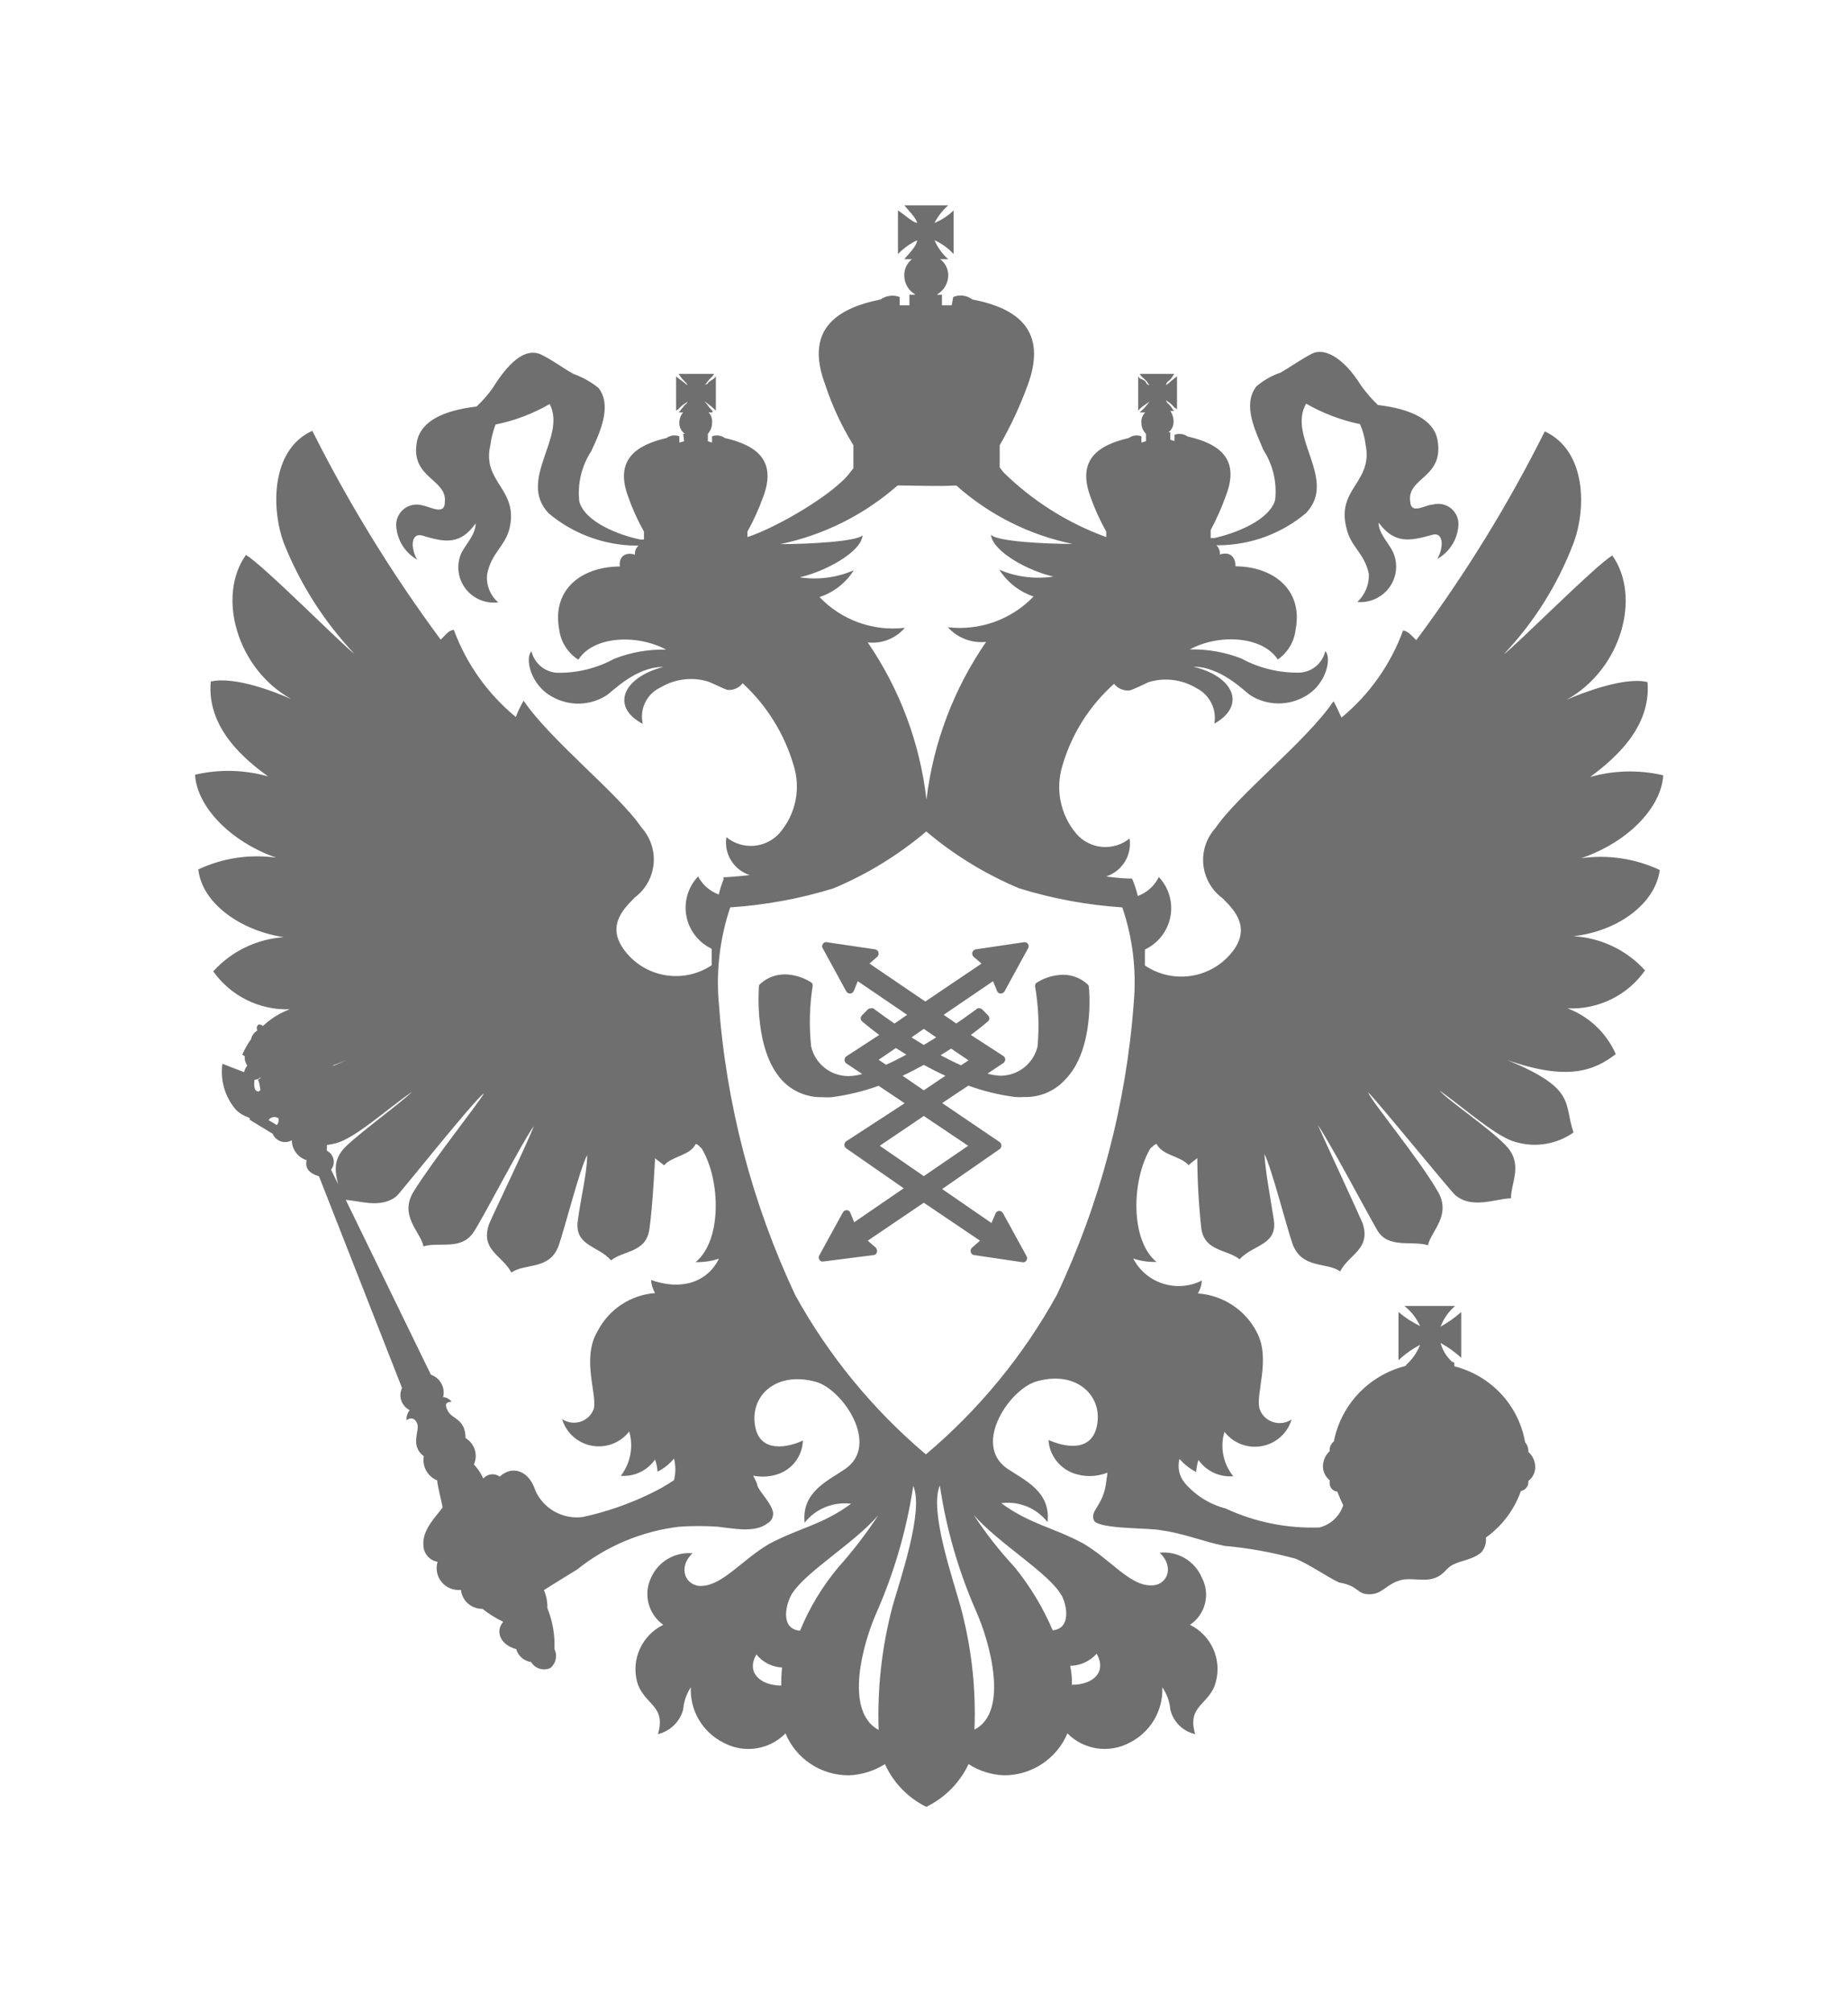<svg width="180" height="196" viewBox="0 0 180 196" fill="none" xmlns="http://www.w3.org/2000/svg">
<path d="M105.944 95.892C105.284 95.277 104.409 94.939 103.503 94.95C102.626 94.976 101.772 95.231 101.026 95.689C100.951 95.725 100.89 95.784 100.853 95.857C100.816 95.931 100.804 96.015 100.821 96.096C101.155 98.018 101.236 99.976 101.063 101.919C100.878 102.716 100.432 103.43 99.795 103.948C99.158 104.467 98.365 104.761 97.542 104.785C97.082 104.777 96.624 104.709 96.182 104.582L97.728 103.546C97.785 103.506 97.831 103.454 97.863 103.393C97.895 103.332 97.913 103.264 97.915 103.195C97.913 103.129 97.895 103.064 97.863 103.006C97.831 102.948 97.784 102.898 97.728 102.862L94.561 100.81C95.53 100.089 96.145 99.572 96.219 99.498C96.264 99.462 96.301 99.417 96.327 99.366C96.353 99.315 96.367 99.259 96.368 99.202C96.364 99.09 96.317 98.985 96.238 98.906L95.698 98.351C95.635 98.29 95.558 98.246 95.474 98.222C95.389 98.196 95.298 98.196 95.213 98.222C95.213 98.222 94.375 98.85 93.145 99.701L91.916 98.85L96.722 95.578L97.114 96.521C97.137 96.596 97.184 96.661 97.248 96.708C97.311 96.754 97.388 96.779 97.467 96.78C97.542 96.781 97.616 96.763 97.681 96.727C97.746 96.692 97.801 96.64 97.84 96.576L100.131 92.38C100.173 92.317 100.195 92.243 100.195 92.167C100.195 92.092 100.173 92.018 100.131 91.954C100.095 91.899 100.045 91.853 99.987 91.821C99.928 91.788 99.863 91.771 99.796 91.77L95.046 92.472C94.968 92.486 94.895 92.521 94.836 92.573C94.777 92.625 94.733 92.693 94.71 92.768C94.69 92.842 94.69 92.921 94.709 92.995C94.729 93.07 94.768 93.138 94.822 93.193L95.605 93.859L90.127 97.556L84.688 93.859L85.451 93.193C85.506 93.138 85.544 93.07 85.564 92.995C85.584 92.921 85.583 92.842 85.563 92.768C85.545 92.691 85.502 92.621 85.442 92.568C85.382 92.515 85.308 92.481 85.228 92.472L80.477 91.77C80.41 91.767 80.343 91.783 80.284 91.816C80.225 91.849 80.176 91.896 80.142 91.954C80.1 92.018 80.078 92.092 80.078 92.167C80.078 92.243 80.1 92.317 80.142 92.38L82.433 96.576C82.472 96.64 82.527 96.692 82.593 96.727C82.658 96.763 82.731 96.781 82.806 96.78C82.884 96.777 82.96 96.751 83.023 96.704C83.086 96.658 83.134 96.594 83.16 96.521L83.551 95.578L88.358 98.85L87.128 99.701C85.88 98.85 85.079 98.24 85.06 98.222C84.975 98.196 84.884 98.196 84.799 98.222C84.688 98.23 84.583 98.275 84.501 98.351L83.961 98.906C83.918 98.942 83.884 98.988 83.862 99.039C83.839 99.09 83.828 99.146 83.831 99.202C83.842 99.315 83.895 99.421 83.98 99.498C83.98 99.498 84.669 100.089 85.638 100.81L82.433 102.899C82.379 102.939 82.336 102.99 82.305 103.05C82.275 103.109 82.26 103.175 82.26 103.241C82.26 103.308 82.275 103.373 82.305 103.433C82.336 103.492 82.379 103.544 82.433 103.583L83.98 104.619C83.537 104.745 83.08 104.814 82.62 104.822C81.775 104.816 80.957 104.526 80.3 103.999C79.644 103.471 79.187 102.738 79.006 101.919C78.798 99.968 78.848 97.998 79.155 96.059C79.171 95.978 79.16 95.894 79.123 95.82C79.085 95.747 79.025 95.688 78.95 95.652C78.209 95.197 77.361 94.942 76.491 94.912C75.579 94.899 74.697 95.237 74.031 95.855C73.995 95.884 73.966 95.921 73.947 95.963C73.928 96.004 73.918 96.05 73.92 96.096C73.92 96.355 73.417 102.234 76.174 105.229C76.676 105.767 77.288 106.192 77.969 106.476C78.65 106.759 79.385 106.895 80.123 106.874C80.421 106.901 80.72 106.901 81.018 106.874C82.575 106.669 84.105 106.297 85.582 105.765L88.115 107.466L82.433 111.163C82.376 111.202 82.329 111.255 82.296 111.316C82.263 111.377 82.246 111.445 82.246 111.515C82.246 111.584 82.263 111.652 82.296 111.713C82.329 111.774 82.376 111.827 82.433 111.866L88.022 115.748L83.197 119.058L82.825 118.133C82.795 118.062 82.746 118.001 82.684 117.955C82.621 117.91 82.548 117.882 82.471 117.874C82.395 117.877 82.321 117.899 82.255 117.937C82.19 117.976 82.136 118.031 82.098 118.096L79.807 122.274C79.765 122.338 79.743 122.412 79.743 122.487C79.743 122.563 79.765 122.636 79.807 122.7C79.837 122.761 79.885 122.811 79.945 122.844C80.005 122.877 80.074 122.891 80.142 122.885L85.079 122.256C85.157 122.251 85.231 122.221 85.292 122.171C85.352 122.121 85.395 122.054 85.414 121.979C85.434 121.901 85.434 121.82 85.415 121.743C85.395 121.665 85.357 121.594 85.302 121.535L84.52 120.851L89.978 117.153L95.455 120.851L94.673 121.535C94.614 121.591 94.572 121.662 94.552 121.741C94.532 121.819 94.535 121.902 94.561 121.979C94.581 122.054 94.624 122.121 94.684 122.171C94.744 122.221 94.818 122.251 94.897 122.256L99.647 122.959C99.715 122.961 99.781 122.945 99.841 122.912C99.9 122.88 99.949 122.832 99.982 122.774C100.024 122.71 100.046 122.637 100.046 122.561C100.046 122.486 100.024 122.412 99.982 122.348L97.691 118.17C97.653 118.105 97.599 118.05 97.534 118.011C97.469 117.973 97.394 117.951 97.318 117.948C97.241 117.954 97.166 117.981 97.103 118.027C97.041 118.072 96.993 118.135 96.964 118.207L96.573 119.132L91.767 115.822L97.356 111.94C97.413 111.901 97.46 111.848 97.493 111.787C97.526 111.726 97.543 111.658 97.543 111.589C97.543 111.519 97.526 111.451 97.493 111.39C97.46 111.329 97.413 111.276 97.356 111.237L91.767 107.447L94.319 105.746C95.788 106.283 97.313 106.655 98.865 106.856C99.162 106.882 99.461 106.882 99.759 106.856C100.498 106.879 101.233 106.744 101.914 106.461C102.596 106.177 103.208 105.75 103.708 105.21C106.652 102.271 106.093 96.373 106.056 96.133C106.05 96.042 106.01 95.956 105.944 95.892ZM89.978 100.219L91.189 101.05L89.978 101.79L88.786 101.05L89.978 100.219ZM85.582 103.232L87.258 102.086L88.283 102.733C87.631 103.084 86.979 103.417 86.308 103.713L85.582 103.232ZM94.3 111.607L89.978 114.565L85.694 111.607L89.978 108.704L94.3 111.607ZM89.978 106.209L87.91 104.785C88.637 104.452 89.326 104.082 89.978 103.731C90.649 104.082 91.338 104.452 92.084 104.785L89.978 106.209ZM93.611 103.768C92.941 103.472 92.27 103.14 91.618 102.788L92.642 102.141L94.338 103.288L93.611 103.768Z" fill="#706F6F"/>
<path d="M161.665 84.744C159.281 83.626 156.618 83.227 154.008 83.598C158.665 82.008 161.832 78.588 162 75.519C159.653 74.969 157.202 75.027 154.884 75.685C157.138 74.003 160.845 70.934 160.472 66.441C158.293 65.905 154.287 67.421 152.592 68.161C157.957 65.184 159.876 58.103 157.045 54.11C155.368 55.09 147.73 62.836 146.463 63.742C149.403 60.635 151.7 56.985 153.226 53.001C154.511 49.691 154.585 43.942 150.468 42.019C146.902 49.148 142.713 55.953 137.949 62.355C137.539 61.986 137.204 61.487 136.664 61.413C135.457 64.719 133.387 67.647 130.665 69.899C130.535 69.658 130.293 69.011 129.883 68.309C127.293 72.154 120.568 77.423 118.388 80.658C117.953 81.138 117.623 81.701 117.42 82.314C117.217 82.926 117.144 83.574 117.207 84.216C117.271 84.858 117.468 85.48 117.787 86.042C118.105 86.604 118.539 87.094 119.059 87.48C119.991 88.423 121.816 90.087 120.251 92.417C119.308 93.78 117.859 94.717 116.221 95.022C114.584 95.326 112.891 94.975 111.514 94.044C111.514 93.507 111.514 92.971 111.514 92.491C112.152 92.19 112.709 91.745 113.141 91.191C113.572 90.637 113.866 89.99 113.999 89.302C114.131 88.614 114.099 87.905 113.903 87.232C113.708 86.559 113.355 85.941 112.874 85.428C112.456 86.283 111.722 86.945 110.825 87.277C110.705 86.774 110.549 86.279 110.359 85.798L110.247 85.576H110.005C110.005 85.576 109.092 85.576 107.751 85.373C108.508 85.121 109.151 84.612 109.567 83.935C109.982 83.259 110.144 82.459 110.024 81.675C109.26 82.294 108.28 82.587 107.298 82.49C106.317 82.393 105.415 81.914 104.789 81.158C104.042 80.252 103.532 79.178 103.304 78.029C103.077 76.881 103.139 75.695 103.485 74.576C104.375 71.504 106.118 68.743 108.515 66.608C108.691 66.832 108.922 67.009 109.186 67.123C109.45 67.236 109.738 67.281 110.024 67.255C110.527 67.107 111.365 66.682 111.887 66.441C112.654 66.209 113.462 66.14 114.258 66.239C115.055 66.337 115.821 66.602 116.507 67.014C117.142 67.325 117.658 67.831 117.978 68.459C118.297 69.085 118.402 69.799 118.277 70.49C121.35 68.789 120.289 65.924 116.246 64.944C119.003 64.944 121.276 67.421 121.835 67.754C122.575 68.21 123.42 68.472 124.29 68.514C125.161 68.556 126.028 68.377 126.809 67.994C129.249 66.848 129.734 64.001 129.082 63.428C128.955 63.99 128.649 64.497 128.21 64.873C127.77 65.249 127.22 65.475 126.641 65.517C124.647 65.57 122.673 65.098 120.922 64.149C119.322 63.522 117.612 63.22 115.892 63.261C118.649 61.745 122.934 61.912 124.462 64.241C124.94 63.906 125.342 63.474 125.641 62.974C125.939 62.474 126.128 61.916 126.194 61.339C126.977 57.253 123.772 55.164 120.344 55.164C120.344 54.184 119.73 53.703 118.817 54.017C118.833 53.851 118.812 53.683 118.754 53.526C118.696 53.37 118.603 53.228 118.482 53.112H118.742C121.851 53.081 124.851 51.969 127.219 49.969C130.311 46.696 125.356 42.574 127.219 39.32C128.853 40.257 130.626 40.93 132.472 41.316C132.746 41.954 132.928 42.626 133.013 43.313C133.758 47.011 130.144 47.565 131.15 51.448C131.559 53.297 132.882 53.814 133.329 55.903C133.349 56.412 133.26 56.919 133.067 57.391C132.874 57.863 132.583 58.288 132.211 58.639C132.809 58.689 133.409 58.586 133.954 58.338C134.499 58.09 134.971 57.707 135.323 57.225C135.675 56.744 135.896 56.18 135.965 55.589C136.033 54.998 135.947 54.399 135.714 53.851C135.323 52.927 134.279 52.002 134.279 50.912C135.807 52.927 137.167 52.76 139.514 52.095C140.576 51.781 140.669 53.26 139.999 54.443C140.577 54.116 141.066 53.654 141.424 53.096C141.781 52.539 141.995 51.903 142.048 51.244C142.082 50.925 142.037 50.601 141.915 50.303C141.794 50.005 141.6 49.741 141.352 49.534C141.103 49.328 140.807 49.185 140.49 49.119C140.173 49.053 139.844 49.065 139.533 49.155C138.844 49.155 137.428 50.191 137.353 48.841C137.036 46.456 140.744 46.585 139.999 42.758C139.607 40.91 137.484 39.837 134.205 39.449C133.619 38.879 133.083 38.26 132.603 37.6C130.74 34.605 128.877 33.903 127.815 34.439C126.753 34.975 125.803 35.678 124.741 36.288C123.874 36.586 123.071 37.044 122.375 37.637C120.941 39.486 122.375 42.13 123.046 43.812C123.989 45.264 124.397 46.995 124.201 48.712C123.623 50.708 120.289 51.965 118.277 52.409C118.146 52.409 118.053 52.409 117.923 52.409V51.633C118.503 50.549 119.001 49.425 119.413 48.268C120.792 44.681 118.761 43.221 115.687 42.518C115.502 42.389 115.289 42.307 115.065 42.278C114.841 42.249 114.614 42.274 114.402 42.352V42.962L113.992 42.832V42.111H113.805C113.97 41.986 114.102 41.823 114.19 41.637C114.277 41.45 114.318 41.245 114.309 41.039C114.306 40.677 114.196 40.323 113.992 40.022H114.383L114.215 39.856C114.095 39.634 113.93 39.439 113.731 39.283C113.652 39.194 113.6 39.085 113.582 38.968C113.669 39.07 113.777 39.152 113.899 39.209C114.078 39.35 114.241 39.511 114.383 39.69L114.644 39.856V36.657L114.383 36.861C114.383 36.861 114.066 37.101 113.899 37.268C113.799 37.355 113.693 37.435 113.582 37.508C113.582 37.508 113.582 37.342 113.731 37.175C113.936 37.049 114.104 36.87 114.215 36.657L114.383 36.417H111.011L111.179 36.657C111.368 36.82 111.548 36.993 111.719 37.175C111.777 37.301 111.859 37.414 111.961 37.508C111.961 37.508 111.719 37.508 111.626 37.268C111.533 37.027 111.179 36.935 111.011 36.861L110.862 36.657V40.004L111.011 39.837C111.198 39.656 111.404 39.495 111.626 39.357C111.626 39.357 111.887 39.19 111.961 39.116C112.036 39.042 111.794 39.357 111.719 39.431C111.563 39.643 111.381 39.835 111.179 40.004L111.011 40.17H111.551C111.416 40.301 111.312 40.46 111.247 40.636C111.183 40.812 111.159 41.001 111.179 41.187C111.175 41.387 111.213 41.585 111.29 41.769C111.367 41.953 111.481 42.12 111.626 42.259V42.98L111.179 43.11V42.5C110.976 42.422 110.757 42.397 110.542 42.426C110.327 42.455 110.123 42.538 109.949 42.666C106.894 43.369 104.882 44.829 106.223 48.416C106.632 49.58 107.144 50.705 107.751 51.781V52.317C103.999 50.953 100.586 48.803 97.747 46.012L97.374 45.532V43.369C98.465 41.473 99.387 39.488 100.131 37.434C101.994 32.239 99.219 30.039 94.71 29.17C94.449 28.97 94.139 28.842 93.812 28.8C93.484 28.757 93.151 28.802 92.847 28.93L92.698 29.743H91.748V28.689C91.589 28.725 91.423 28.725 91.264 28.689C91.592 28.501 91.866 28.232 92.058 27.908C92.251 27.584 92.356 27.216 92.363 26.84C92.367 26.533 92.299 26.229 92.163 25.953C92.027 25.677 91.828 25.436 91.581 25.25H92.363C91.786 24.738 91.328 24.107 91.022 23.402C91.73 23.718 92.365 24.178 92.885 24.751V20.499C92.344 21.015 91.712 21.429 91.022 21.719C91.353 21.066 91.809 20.482 92.363 20H88.078C88.413 20.407 89.252 21.239 89.326 21.719C88.823 21.627 88.004 20.814 87.463 20.499V24.751C87.999 24.195 88.63 23.738 89.326 23.402C89.326 23.956 88.413 24.825 88.078 25.25H88.823C88.584 25.441 88.393 25.683 88.263 25.959C88.134 26.235 88.071 26.536 88.078 26.84C88.078 27.216 88.177 27.585 88.367 27.909C88.557 28.234 88.83 28.503 89.159 28.689C88.968 28.721 88.772 28.721 88.581 28.689V29.743H87.631V28.93C87.325 28.815 86.994 28.776 86.669 28.818C86.344 28.86 86.035 28.981 85.768 29.17C81.278 30.076 78.428 32.239 80.366 37.434C81.047 39.513 81.972 41.505 83.123 43.369V45.606C83.123 45.606 82.955 45.846 82.806 46.012C81.371 48.009 75.839 51.318 72.802 52.317V51.781C73.402 50.702 73.913 49.576 74.33 48.416C75.69 44.829 73.659 43.369 70.604 42.666C70.426 42.538 70.219 42.455 70.001 42.426C69.783 42.397 69.561 42.422 69.356 42.5V43.11L68.946 42.98V42.259C69.212 41.965 69.358 41.583 69.356 41.187C69.377 41.004 69.358 40.818 69.3 40.642C69.243 40.467 69.147 40.306 69.02 40.17H69.393V40.004C69.204 39.838 69.04 39.644 68.908 39.431C68.908 39.431 68.704 39.19 68.61 39.116C68.517 39.042 68.908 39.283 68.983 39.357C69.186 39.504 69.379 39.664 69.561 39.837L69.728 40.004V36.657L69.561 36.861C69.359 36.983 69.166 37.119 68.983 37.268C68.983 37.434 68.704 37.434 68.61 37.508C68.737 37.424 68.839 37.309 68.908 37.175C69.055 36.99 69.217 36.817 69.393 36.657L69.561 36.417H66.095L66.263 36.657C66.394 36.845 66.544 37.018 66.71 37.175C66.878 37.342 66.952 37.434 66.952 37.508C66.841 37.435 66.735 37.355 66.636 37.268L66.095 36.861L65.853 36.657V40.004L66.095 39.837C66.25 39.651 66.432 39.489 66.636 39.357C66.757 39.3 66.865 39.218 66.952 39.116C66.942 39.185 66.915 39.25 66.872 39.305C66.83 39.36 66.774 39.403 66.71 39.431C66.543 39.69 66.338 39.837 66.263 40.004L66.095 40.17H66.543C66.298 40.453 66.166 40.814 66.17 41.187C66.163 41.396 66.209 41.604 66.303 41.791C66.397 41.978 66.537 42.139 66.71 42.259H66.543L66.636 42.98L66.17 43.11V42.5C65.965 42.42 65.743 42.394 65.524 42.423C65.306 42.453 65.099 42.536 64.922 42.666C61.885 43.369 59.855 44.829 61.196 48.416C61.605 49.58 62.116 50.705 62.723 51.781V52.557C62.593 52.557 62.481 52.557 62.388 52.557C60.376 52.15 57.004 50.893 56.427 48.859C56.231 47.143 56.639 45.412 57.582 43.96C58.364 42.278 59.687 39.542 58.29 37.785C57.572 37.203 56.759 36.747 55.886 36.436C54.825 35.862 54.154 35.289 52.812 34.587C51.471 33.884 49.888 34.753 48.025 37.748C47.556 38.417 47.019 39.037 46.423 39.597C43.163 39.985 41.076 41.021 40.629 42.906C39.865 46.604 43.572 46.604 43.33 48.915C43.33 50.264 41.821 49.322 41.151 49.229C40.837 49.137 40.506 49.122 40.185 49.187C39.865 49.251 39.566 49.393 39.314 49.599C39.062 49.806 38.864 50.07 38.74 50.37C38.615 50.67 38.566 50.995 38.598 51.318C38.652 51.974 38.865 52.608 39.218 53.165C39.572 53.721 40.056 54.185 40.629 54.517C39.958 53.334 40.033 51.855 41.151 52.169C43.498 52.908 44.876 53.001 46.33 50.986C46.33 52.095 45.361 53.001 44.914 53.925C44.677 54.481 44.592 55.088 44.667 55.687C44.742 56.285 44.974 56.854 45.34 57.335C45.706 57.816 46.193 58.194 46.753 58.429C47.312 58.665 47.925 58.75 48.528 58.676C48.139 58.34 47.838 57.916 47.65 57.44C47.462 56.963 47.392 56.449 47.447 55.94C47.857 53.851 49.18 53.241 49.627 51.485C50.54 47.602 46.907 46.992 47.764 43.35C47.854 42.668 48.023 41.998 48.267 41.353C50.122 40.977 51.903 40.303 53.539 39.357C55.234 42.574 50.353 46.752 53.446 50.006C55.824 52 58.828 53.111 61.941 53.149H62.202C62.073 53.255 61.973 53.393 61.911 53.548C61.849 53.703 61.828 53.87 61.848 54.036C60.954 53.722 60.246 54.202 60.376 55.182C56.837 55.182 53.707 57.271 54.471 61.357C54.551 61.946 54.759 62.511 55.081 63.012C55.402 63.513 55.83 63.939 56.334 64.26C57.805 61.93 62.09 61.764 64.885 63.28C63.159 63.236 61.441 63.538 59.836 64.167C58.125 65.1 56.198 65.571 54.247 65.535C53.663 65.496 53.108 65.271 52.662 64.895C52.216 64.519 51.903 64.011 51.769 63.446C51.117 64.019 51.602 66.867 54.061 68.013C54.839 68.396 55.703 68.575 56.57 68.533C57.437 68.491 58.28 68.229 59.016 67.772C59.594 67.44 61.848 64.962 64.605 64.962C60.6 66.016 59.482 68.882 62.612 70.509C62.445 69.809 62.527 69.075 62.842 68.428C63.158 67.782 63.688 67.263 64.344 66.959C65.031 66.547 65.797 66.284 66.593 66.185C67.389 66.086 68.197 66.154 68.964 66.386C69.579 66.626 70.399 67.051 70.827 67.199C71.114 67.229 71.403 67.185 71.667 67.072C71.931 66.959 72.162 66.78 72.336 66.552C74.681 68.717 76.393 71.47 77.292 74.52C77.649 75.639 77.715 76.829 77.484 77.98C77.252 79.131 76.731 80.205 75.969 81.102C75.333 81.842 74.429 82.303 73.453 82.386C72.476 82.469 71.506 82.168 70.753 81.546C70.628 82.329 70.789 83.132 71.205 83.809C71.621 84.486 72.266 84.995 73.025 85.243C71.666 85.391 70.753 85.447 70.716 85.447H70.473V85.669C70.284 86.144 70.129 86.632 70.008 87.129C69.141 86.812 68.424 86.186 67.996 85.373C67.513 85.881 67.159 86.495 66.96 87.165C66.762 87.835 66.726 88.542 66.855 89.228C66.984 89.914 67.274 90.561 67.702 91.115C68.13 91.669 68.684 92.115 69.318 92.417C69.318 92.916 69.318 93.471 69.318 94.025C67.948 94.938 66.27 95.276 64.65 94.964C63.03 94.652 61.601 93.716 60.674 92.361C59.072 90.032 60.916 88.368 61.829 87.425C62.346 87.035 62.775 86.544 63.091 85.981C63.406 85.418 63.601 84.797 63.662 84.156C63.723 83.515 63.65 82.868 63.447 82.257C63.243 81.645 62.915 81.082 62.481 80.603C60.302 77.368 53.595 72.099 51.005 68.253C50.703 68.759 50.447 69.291 50.242 69.843C47.509 67.594 45.426 64.666 44.206 61.357C43.703 61.357 43.349 61.93 42.92 62.3C38.175 55.889 33.993 49.085 30.42 41.964C26.34 43.812 26.415 49.636 27.663 52.945C29.25 56.92 31.576 60.564 34.518 63.687C33.289 62.781 25.632 55.034 23.955 54.054C21.105 58.048 23.043 65.147 28.389 68.105C26.75 67.366 22.8 65.85 20.528 66.386C20.118 70.878 23.788 73.947 26.116 75.63C23.798 74.971 21.348 74.914 19 75.463C19.168 78.532 22.372 81.953 26.899 83.543C24.313 83.181 21.677 83.579 19.317 84.689C19.652 87.887 23.285 90.623 27.644 91.289C25.004 91.47 22.539 92.664 20.77 94.617C21.605 95.799 22.723 96.756 24.024 97.401C25.325 98.047 26.768 98.361 28.222 98.314C27.249 98.674 26.361 99.228 25.613 99.941C25.499 99.845 25.354 99.793 25.204 99.793C25.122 99.84 25.06 99.914 25.029 100.003C24.999 100.091 25.001 100.187 25.036 100.274V100.403C24.888 100.492 24.761 100.61 24.661 100.75C24.562 100.89 24.493 101.049 24.458 101.217C24.117 101.689 23.829 102.198 23.602 102.733C23.689 102.777 23.771 102.833 23.844 102.899C23.81 103.215 23.897 103.531 24.086 103.787C23.939 103.98 23.831 104.2 23.769 104.434L21.664 103.62C21.553 104.404 21.609 105.202 21.827 105.962C22.045 106.723 22.421 107.431 22.931 108.039C23.695 108.889 24.552 108.778 24.291 109.056L26.564 110.442C26.634 110.614 26.741 110.768 26.877 110.895C27.013 111.022 27.174 111.118 27.351 111.178C27.527 111.237 27.715 111.259 27.9 111.24C28.086 111.222 28.265 111.164 28.427 111.071V111.163C28.448 111.58 28.597 111.979 28.853 112.31C29.11 112.64 29.461 112.885 29.861 113.012C29.712 113.752 30.029 114.251 31.072 114.584L39.157 135.197C38.975 135.584 38.95 136.025 39.089 136.428C39.228 136.832 39.52 137.166 39.902 137.361C39.686 137.641 39.574 137.987 39.586 138.34C39.902 138.1 40.405 138.026 40.648 138.71C40.89 139.394 39.902 140.799 41.281 141.853C41.194 142.334 41.276 142.829 41.513 143.257C41.751 143.684 42.129 144.018 42.585 144.201C42.585 144.682 43.032 146.272 43.107 146.845C42.492 147.714 41.095 149.008 41.244 150.542C41.251 150.925 41.393 151.293 41.645 151.584C41.896 151.874 42.242 152.068 42.622 152.132C42.519 152.468 42.501 152.824 42.57 153.169C42.639 153.513 42.793 153.835 43.018 154.106C43.243 154.377 43.532 154.589 43.86 154.722C44.187 154.855 44.543 154.905 44.895 154.868C44.951 155.382 45.197 155.855 45.587 156.197C45.976 156.539 46.48 156.725 47 156.717C47.621 157.21 48.296 157.632 49.012 157.974C48.192 158.954 48.77 160.23 50.279 160.637C50.371 160.964 50.557 161.258 50.816 161.482C51.074 161.705 51.392 161.848 51.732 161.894C51.916 162.202 52.207 162.432 52.55 162.541C52.894 162.65 53.265 162.63 53.595 162.485C53.864 162.269 54.052 161.968 54.126 161.632C54.201 161.296 54.158 160.945 54.005 160.637C54.063 159.272 53.828 157.911 53.316 156.643C53.333 156.041 53.218 155.442 52.98 154.887C54.172 154.147 55.663 153.205 56.203 152.89C59.063 150.595 62.518 149.147 66.17 148.712C67.41 148.627 68.655 148.627 69.896 148.712C71.423 148.878 73.51 149.341 74.74 148.398C74.93 148.295 75.086 148.138 75.185 147.947C75.285 147.756 75.324 147.539 75.298 147.325C75.131 146.401 74.087 145.477 73.771 144.719C73.771 144.46 73.51 144.09 73.361 143.739C74.253 143.922 75.18 143.839 76.025 143.498C76.655 143.228 77.195 142.786 77.581 142.223C77.966 141.66 78.183 140.999 78.204 140.319C76.938 140.929 73.845 141.742 73.51 138.636C73.175 135.9 75.615 133.571 79.415 134.587C82.005 135.234 85.787 140.707 82.322 143.092C80.645 144.238 78.055 145.329 78.372 148.324C78.901 147.653 79.596 147.13 80.39 146.806C81.183 146.482 82.048 146.368 82.899 146.475C80.049 148.564 77.888 148.804 74.907 150.394C72.318 151.91 70.399 154.406 68.368 154.48C66.803 154.573 65.946 152.724 67.455 151.3C66.615 151.227 65.772 151.418 65.046 151.846C64.321 152.274 63.749 152.917 63.413 153.685C63.039 154.467 62.954 155.354 63.172 156.192C63.39 157.03 63.897 157.765 64.605 158.27C63.601 158.762 62.799 159.582 62.334 160.593C61.869 161.603 61.77 162.742 62.053 163.817C62.686 166.072 64.94 166.072 64.083 168.919C64.673 168.776 65.213 168.476 65.646 168.053C66.079 167.63 66.389 167.099 66.543 166.516C66.608 165.745 66.864 165.002 67.288 164.353C67.237 165.462 67.511 166.562 68.076 167.52C68.641 168.477 69.474 169.253 70.473 169.751C71.441 170.275 72.555 170.47 73.645 170.306C74.735 170.143 75.741 169.629 76.509 168.845C77.014 170.067 77.877 171.11 78.987 171.839C80.096 172.567 81.401 172.948 82.731 172.931C83.962 172.871 85.156 172.495 86.197 171.84C87.011 173.648 88.434 175.118 90.221 176C92.032 175.122 93.485 173.653 94.338 171.84C95.363 172.498 96.546 172.874 97.766 172.931C99.091 172.937 100.389 172.552 101.493 171.824C102.598 171.097 103.46 170.06 103.969 168.845C104.742 169.628 105.751 170.14 106.844 170.304C107.936 170.467 109.052 170.273 110.024 169.751C111.022 169.251 111.853 168.475 112.418 167.518C112.983 166.56 113.258 165.461 113.209 164.353C113.655 164.994 113.924 165.74 113.992 166.516C114.127 167.102 114.426 167.638 114.854 168.063C115.283 168.488 115.823 168.785 116.414 168.919C115.557 166.072 117.867 166.072 118.426 163.817C118.715 162.746 118.623 161.609 118.164 160.598C117.706 159.588 116.91 158.765 115.911 158.27C116.637 157.78 117.156 157.042 117.369 156.196C117.582 155.351 117.474 154.457 117.066 153.685C116.737 152.892 116.158 152.226 115.416 151.786C114.674 151.346 113.808 151.156 112.949 151.245C114.476 152.668 113.656 154.517 112.054 154.425C110.024 154.425 108.105 151.855 105.497 150.339C102.535 148.749 100.355 148.49 97.523 146.42C98.372 146.308 99.236 146.42 100.027 146.745C100.818 147.069 101.51 147.595 102.032 148.268C102.367 145.273 99.778 144.183 98.082 143.036C94.673 140.651 98.418 135.179 101.063 134.532C104.789 133.515 107.267 135.845 106.894 138.581C106.484 141.687 103.485 140.873 102.125 140.263C102.168 140.951 102.403 141.613 102.805 142.174C103.206 142.736 103.758 143.176 104.398 143.443C105.508 143.893 106.752 143.893 107.863 143.443C107.863 143.739 107.77 144.072 107.77 144.164C107.509 146.808 106.074 147.067 106.577 148.157C107.267 148.971 111.887 148.804 113.116 149.063C115.296 149.359 117.159 150.154 119.264 150.579C121.614 150.79 123.939 151.211 126.213 151.836C127.573 152.41 129.1 153.5 130.423 154.147C132.416 154.48 132.1 155.294 133.385 155.294C134.671 155.294 134.987 154.314 136.459 153.907C137.484 153.667 138.639 154.073 139.663 153.741C140.688 153.408 140.744 152.816 141.526 152.41C142.309 152.003 143.501 151.91 144.283 151.208C144.465 151 144.598 150.754 144.673 150.489C144.747 150.223 144.76 149.945 144.712 149.673V149.784C146.297 148.653 147.494 147.065 148.14 145.236C148.34 145.198 148.522 145.093 148.654 144.938C148.787 144.784 148.861 144.589 148.866 144.386V144.256C149.07 144.101 149.236 143.903 149.352 143.676C149.468 143.449 149.531 143.199 149.537 142.944C149.541 142.658 149.483 142.375 149.367 142.114C149.252 141.852 149.081 141.618 148.866 141.428V141.261C148.848 140.976 148.737 140.703 148.55 140.485C148.244 138.723 147.431 137.086 146.207 135.774C144.984 134.461 143.403 133.529 141.657 133.09V132.923C141.657 132.757 141.657 132.665 141.452 132.665C140.902 132.169 140.508 131.527 140.315 130.816C141.042 131.215 141.717 131.699 142.327 132.258V127.802C141.712 128.349 141.037 128.827 140.315 129.226C140.613 128.449 141.1 127.757 141.731 127.211H136.794C137.452 127.735 137.976 128.407 138.322 129.17C137.565 128.805 136.857 128.345 136.217 127.802V132.498C136.845 131.904 137.553 131.4 138.322 131.001C138.014 131.777 137.522 132.469 136.887 133.016H137.055C135.274 133.436 133.654 134.357 132.388 135.669C131.122 136.981 130.265 138.627 129.92 140.411C129.798 140.502 129.697 140.619 129.626 140.753C129.556 140.888 129.516 141.036 129.51 141.187V141.354C129.302 141.548 129.136 141.783 129.024 142.044C128.912 142.305 128.855 142.586 128.858 142.87C128.864 143.123 128.926 143.371 129.038 143.598C129.151 143.824 129.312 144.024 129.51 144.183V144.441C129.5 144.651 129.571 144.857 129.71 145.015C129.849 145.174 130.045 145.273 130.255 145.292C130.425 145.745 130.618 146.189 130.833 146.623C130.662 147.147 130.361 147.62 129.958 147.999C129.554 148.377 129.06 148.648 128.523 148.786C125.369 148.901 122.233 148.267 119.376 146.937C117.82 146.531 116.429 145.659 115.389 144.441C115.126 144.12 114.943 143.741 114.856 143.336C114.769 142.932 114.779 142.512 114.886 142.112C115.342 142.633 115.891 143.066 116.507 143.388C116.536 142.986 116.611 142.589 116.73 142.204C117.103 142.743 117.614 143.174 118.209 143.453C118.805 143.733 119.465 143.85 120.121 143.794C119.636 143.196 119.305 142.489 119.156 141.736C119.007 140.982 119.044 140.204 119.264 139.468C119.682 140.012 120.243 140.43 120.886 140.677C121.529 140.923 122.228 140.987 122.906 140.863C123.583 140.738 124.213 140.429 124.724 139.971C125.236 139.513 125.609 138.923 125.803 138.266C125.545 138.44 125.251 138.554 124.943 138.599C124.635 138.644 124.32 138.62 124.023 138.527C123.725 138.435 123.453 138.277 123.225 138.065C122.998 137.854 122.822 137.594 122.71 137.305C122.207 135.863 123.865 132.387 122.375 129.688C121.82 128.641 121.006 127.753 120.008 127.106C119.011 126.458 117.863 126.075 116.674 125.991C116.906 125.609 117.04 125.178 117.066 124.733C115.892 125.328 114.529 125.436 113.275 125.034C112.021 124.632 110.979 123.752 110.378 122.589C111.109 122.834 111.879 122.947 112.65 122.922C110.061 120.832 110.21 114.898 112.073 111.829C112.334 111.662 112.408 111.496 112.65 111.422C113.228 112.568 114.923 112.568 115.78 113.493C116.116 113.178 116.283 113.086 116.619 112.809C116.633 115.1 116.764 117.389 117.01 119.668C117.345 121.923 119.525 121.683 120.736 122.663C122.058 121.221 124.462 121.295 124.07 118.799C123.679 116.303 123.251 114.084 123.158 112.402C123.903 113.918 125.337 119.594 125.915 121.221C126.865 123.643 129.212 122.903 130.535 123.846C131.392 122.164 133.571 121.683 132.714 119.132C132.454 118.484 128.989 111.015 128.355 109.573C129.622 111.422 133.087 118.004 134.149 119.834C135.211 121.664 137.521 120.814 139.086 121.295C139.384 119.908 141.489 118.318 139.961 115.915C138.098 112.716 133.497 107.17 133.255 106.393C134.149 107.244 141.191 115.915 141.731 116.395C143.371 117.837 145.755 116.728 147.171 116.728C147.171 115.138 148.438 113.345 146.593 111.496C144.749 109.647 141.005 107.17 140.222 106.227C142.793 108.076 145.811 110.794 147.674 111.256C148.617 111.526 149.609 111.582 150.577 111.419C151.545 111.255 152.463 110.877 153.263 110.313C152.275 107.41 153.598 106.061 146.798 103.251C152.667 105.321 155.275 104.304 157.38 102.677C156.935 101.663 156.29 100.746 155.484 99.981C154.678 99.216 153.727 98.618 152.685 98.222C154.155 98.289 155.619 97.985 156.938 97.338C158.258 96.692 159.39 95.724 160.23 94.524C158.442 92.545 155.937 91.348 153.263 91.197C157.715 90.679 161.255 87.943 161.665 84.744ZM25.371 106.172C25.371 106.172 25.371 106.172 25.204 106.32C24.719 106.32 24.719 105.672 24.794 105.173C24.902 105.177 25.009 105.158 25.109 105.116C25.209 105.075 25.298 105.012 25.371 104.933V105.025L25.129 105.173C25.297 105.506 25.297 105.839 25.371 106.172ZM26.973 109.592L26.154 109.111C26.206 109.034 26.273 108.968 26.352 108.917C26.431 108.867 26.519 108.833 26.611 108.817C26.704 108.801 26.798 108.805 26.89 108.827C26.981 108.849 27.066 108.889 27.141 108.945C27.157 109.058 27.151 109.174 27.122 109.285C27.094 109.396 27.043 109.5 26.973 109.592ZM29.395 104.489H29.079C29.227 104.507 29.377 104.507 29.526 104.489C29.482 104.493 29.439 104.493 29.395 104.489ZM76.099 164.186C74.087 164.186 72.634 162.929 73.678 161.154C73.978 161.531 74.357 161.839 74.787 162.059C75.218 162.279 75.69 162.405 76.174 162.43C76.115 163.013 76.09 163.6 76.099 164.186ZM106.819 161.08C107.844 162.929 106.41 164.112 104.398 164.112C104.427 163.491 104.37 162.869 104.23 162.264C104.721 162.258 105.205 162.149 105.652 161.945C106.098 161.741 106.496 161.447 106.819 161.08ZM76.006 53.001C80.248 52.112 84.183 50.143 87.426 47.288C89.177 47.288 91.431 47.399 93.145 47.288C96.347 50.148 100.255 52.112 104.472 52.982C101.789 52.982 97.02 52.742 96.517 52.076C96.685 53.759 100.243 55.645 102.609 56.162C100.824 56.433 98.997 56.203 97.337 55.497C98.113 56.72 99.291 57.641 100.672 58.103C99.611 59.212 98.304 60.06 96.855 60.58C95.407 61.1 93.856 61.277 92.326 61.098C92.787 61.614 93.366 62.013 94.014 62.261C94.662 62.508 95.361 62.598 96.052 62.522C92.893 67.103 90.899 72.374 90.239 77.885C89.61 72.398 87.648 67.145 84.52 62.577C85.194 62.652 85.876 62.562 86.506 62.313C87.136 62.065 87.695 61.667 88.134 61.154C86.61 61.333 85.064 61.155 83.622 60.635C82.179 60.115 80.879 59.267 79.825 58.159C81.209 57.702 82.388 56.78 83.16 55.552C81.503 56.268 79.675 56.505 77.888 56.236C80.235 55.718 83.868 53.833 84.017 52.15C83.383 52.76 78.707 53.001 76.006 53.001ZM33.773 103.269L32.45 103.824V103.768L33.773 103.269ZM63.413 124.678C63.444 125.127 63.577 125.563 63.804 125.954C62.632 126.044 61.502 126.431 60.523 127.079C59.545 127.726 58.75 128.612 58.215 129.651C56.594 132.35 58.215 135.826 57.824 137.268C57.714 137.556 57.54 137.816 57.315 138.028C57.089 138.239 56.818 138.398 56.522 138.49C56.226 138.583 55.913 138.607 55.606 138.562C55.299 138.517 55.006 138.403 54.75 138.229C54.944 138.886 55.317 139.476 55.829 139.934C56.34 140.392 56.97 140.701 57.647 140.826C58.325 140.95 59.024 140.886 59.667 140.64C60.31 140.393 60.871 139.975 61.289 139.431C61.5 140.166 61.536 140.939 61.394 141.69C61.252 142.441 60.935 143.149 60.469 143.757C61.117 143.803 61.765 143.681 62.349 143.402C62.934 143.123 63.436 142.698 63.804 142.167C63.938 142.549 64.02 142.947 64.046 143.351C64.667 143.045 65.213 142.61 65.648 142.075C65.826 142.766 65.826 143.491 65.648 144.183C64.901 144.684 64.116 145.129 63.301 145.514C61.22 146.522 59.025 147.279 56.762 147.769C55.813 147.893 54.85 147.707 54.017 147.24C53.183 146.774 52.525 146.051 52.142 145.181C51.564 143.332 49.962 142.648 48.677 143.831C48.435 143.657 48.136 143.58 47.839 143.614C47.543 143.648 47.27 143.792 47.075 144.016C46.847 143.514 46.538 143.052 46.162 142.648C46.365 142.194 46.394 141.682 46.243 141.209C46.092 140.736 45.771 140.333 45.342 140.078C45.342 138.229 44.075 138.229 43.665 137.508C43.256 136.787 43.405 136.603 43.982 136.529C43.884 136.402 43.761 136.297 43.62 136.221C43.478 136.144 43.323 136.098 43.163 136.085C43.272 135.639 43.21 135.169 42.99 134.766C42.77 134.363 42.406 134.055 41.97 133.903L32.246 113.936C32.359 113.795 32.44 113.629 32.481 113.453C32.522 113.276 32.523 113.092 32.484 112.915C32.444 112.738 32.366 112.572 32.254 112.429C32.142 112.286 31.999 112.169 31.836 112.088V111.94C31.849 111.805 31.849 111.668 31.836 111.533C32.124 111.494 32.41 111.438 32.693 111.367C34.556 110.904 37.63 108.094 40.145 106.338C39.232 107.281 35.431 110.036 33.755 111.607C32.078 113.178 32.842 114.713 33.102 116.1L33.456 116.876C34.891 116.876 37.033 117.819 38.636 116.506C39.139 116.026 46.087 107.262 47.13 106.504C46.758 107.281 42.306 112.827 40.312 116.026C38.803 118.429 41.001 120.019 41.244 121.406C42.846 120.925 44.969 121.868 46.18 119.945C47.391 118.022 50.707 111.533 51.993 109.684C51.49 111.126 47.876 118.595 47.633 119.242C46.758 121.794 48.938 122.274 49.813 123.957C51.136 123.014 53.539 123.754 54.415 121.332C54.992 119.705 56.445 113.936 57.191 112.513C57.191 114.195 56.613 116.432 56.278 118.91C55.942 121.387 58.29 121.332 59.519 122.774C60.711 121.794 62.91 122.034 63.245 119.779C63.58 117.523 63.804 112.827 63.804 112.827C64.139 113.105 64.307 113.197 64.68 113.511C65.499 112.587 67.195 112.587 67.753 111.441C68.014 111.441 68.089 111.681 68.331 111.847C70.194 114.898 70.343 120.832 67.753 122.94C68.525 122.96 69.293 122.847 70.026 122.607C68.89 124.918 66.338 125.732 63.413 124.678ZM81.651 152.668C80.098 154.526 78.842 156.608 77.925 158.843C76.062 158.677 76.472 156.514 77.049 155.405C78.242 153.242 83.104 150.413 85.545 147.603C84.375 149.385 83.073 151.078 81.651 152.668ZM86.923 156.514C85.893 160.428 85.441 164.47 85.582 168.512C82.154 166.664 84.091 159.934 85.414 156.995C87.128 153.079 88.318 148.959 88.954 144.737C90.016 147.159 87.65 153.926 86.923 156.514ZM94.915 168.475C95.077 164.431 94.618 160.385 93.555 156.477C92.847 153.889 90.481 147.122 91.543 144.7C92.171 148.924 93.361 153.046 95.083 156.958C96.406 159.934 98.324 166.756 94.915 168.475ZM103.392 155.368C103.969 156.477 104.304 158.64 102.535 158.806C101.591 156.585 100.336 154.506 98.809 152.631C97.346 151.056 96.019 149.361 94.841 147.566C97.337 150.413 102.199 153.242 103.392 155.405V155.368ZM102.926 126.157C99.668 132.056 95.349 137.313 90.183 141.668C85.026 137.31 80.714 132.053 77.459 126.157C73.241 117.179 70.715 107.511 70.008 97.63C69.746 94.506 70.126 91.361 71.125 88.386C74.534 88.163 77.904 87.543 81.167 86.538C84.454 85.162 87.508 83.291 90.221 80.991C92.94 83.29 96 85.161 99.293 86.538C102.549 87.542 105.913 88.163 109.316 88.386C110.327 91.358 110.707 94.505 110.434 97.63C109.71 107.515 107.165 117.184 102.926 126.157Z" fill="#706F6F"/>
</svg>
